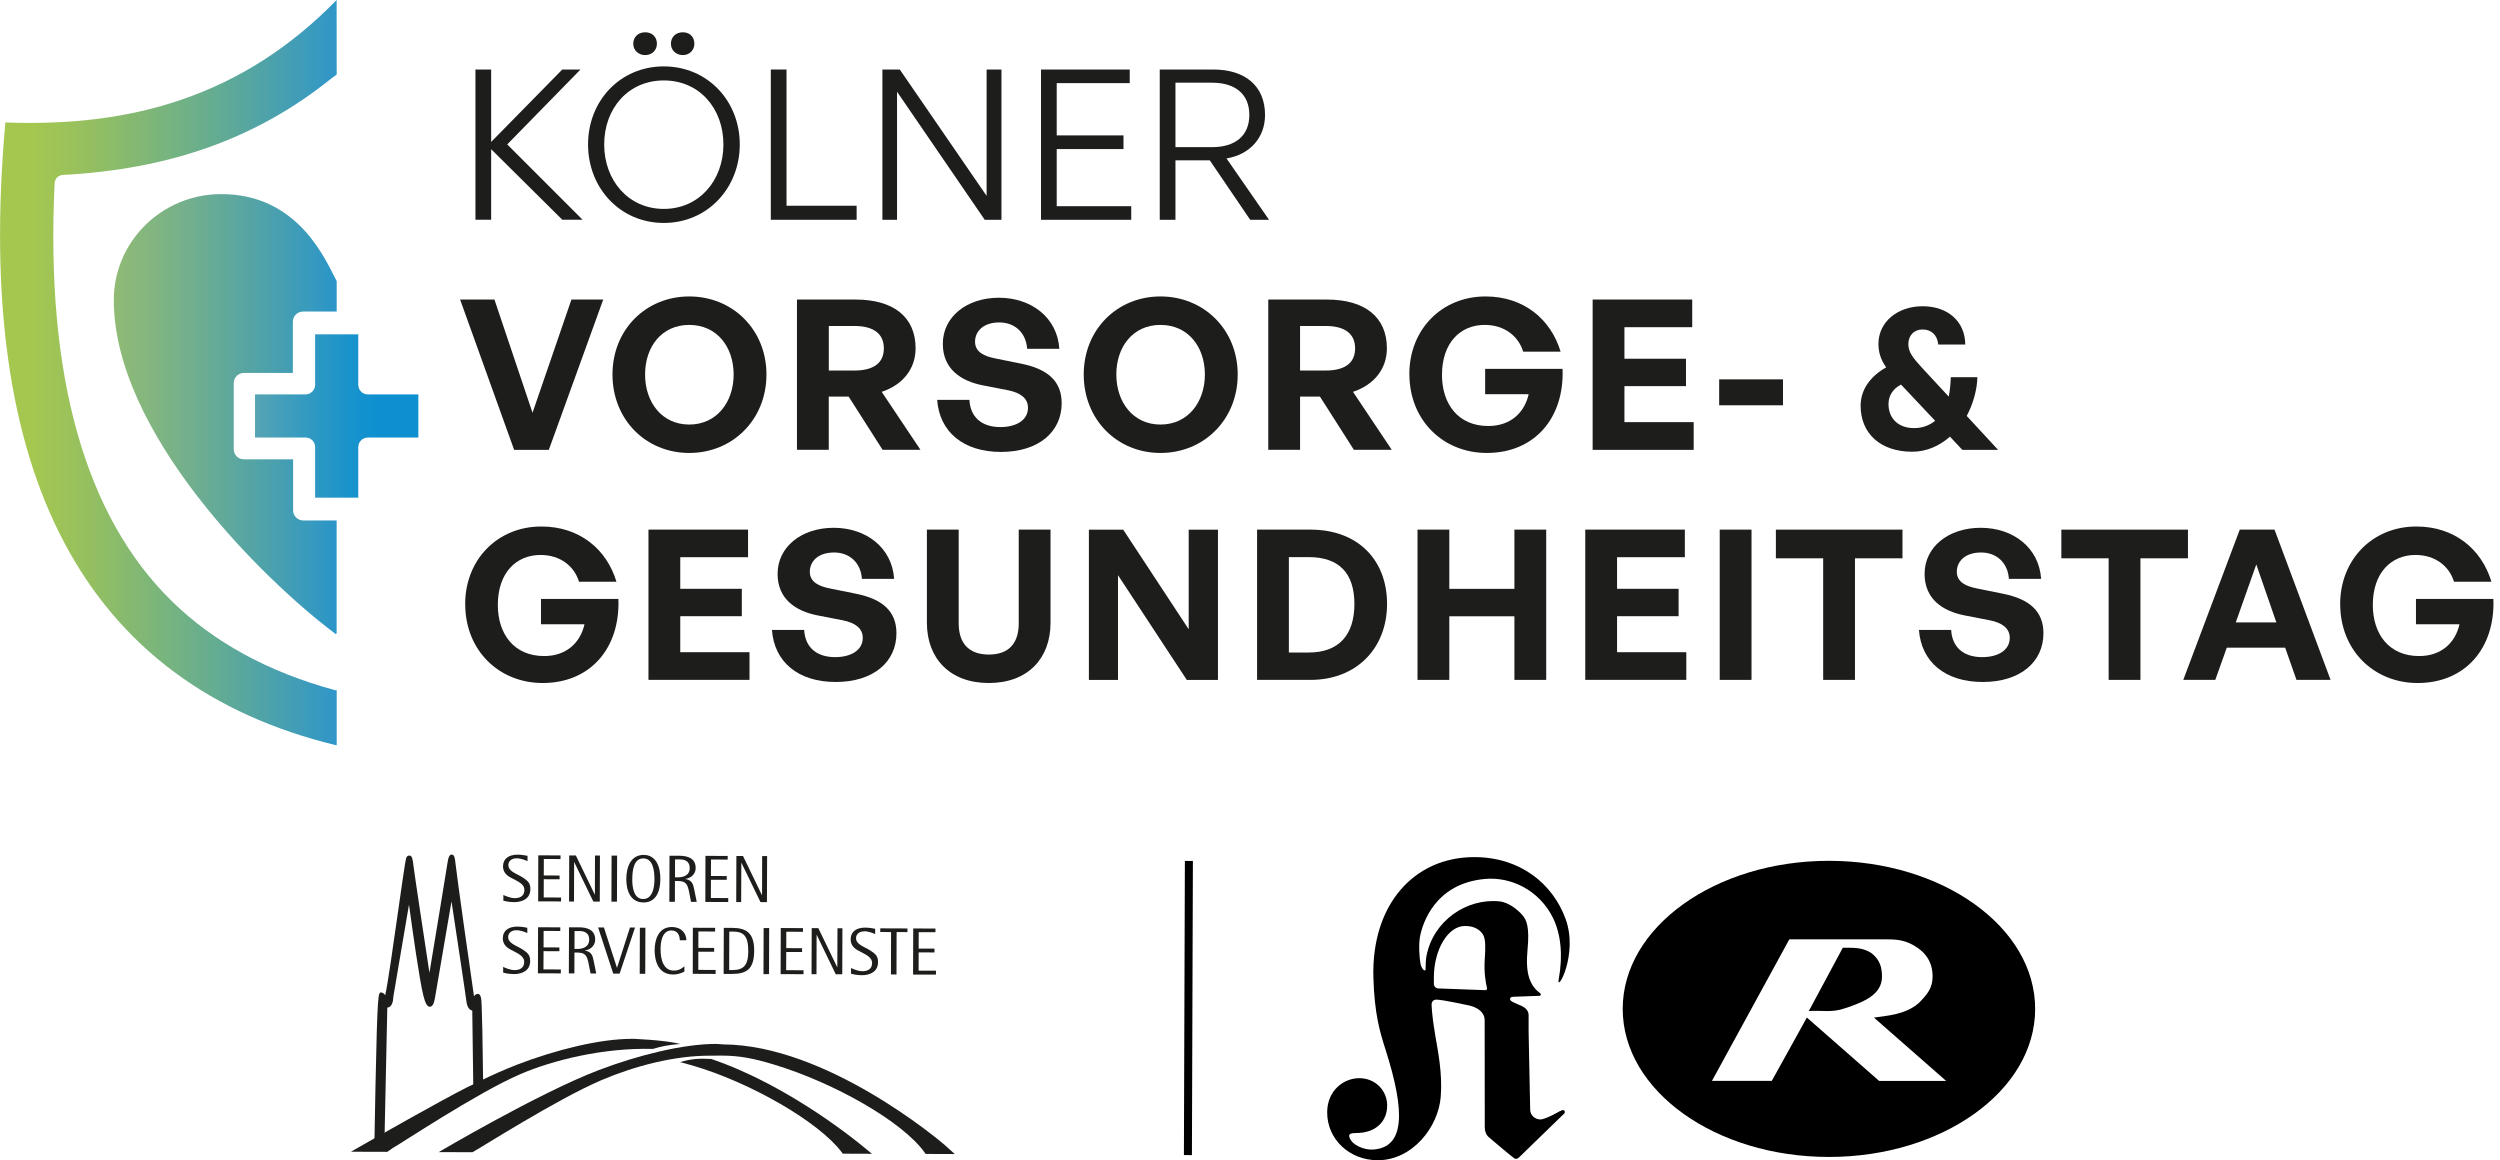 <?xml version="1.0" encoding="UTF-8"?>
<svg id="Ebene_2" data-name="Ebene 2" xmlns="http://www.w3.org/2000/svg" xmlns:xlink="http://www.w3.org/1999/xlink" viewBox="0 0 464.67 215.62">
  <defs>
    <style>
      .cls-1 {
        fill: none;
      }

      .cls-2 {
        fill: #1d1d1b;
      }

      .cls-3 {
        fill: url(#Unbenannter_Verlauf_64);
      }

      .cls-4 {
        fill: url(#Unbenannter_Verlauf_68);
      }

      .cls-5 {
        fill: url(#Unbenannter_Verlauf_71);
      }
    </style>
    <linearGradient id="Unbenannter_Verlauf_71" data-name="Unbenannter Verlauf 71" x1="0" y1="69.26" x2="62.57" y2="69.26" gradientUnits="userSpaceOnUse">
      <stop offset=".1" stop-color="#a5c750"/>
      <stop offset=".28" stop-color="#93bf62"/>
      <stop offset=".64" stop-color="#64ac92"/>
      <stop offset="1" stop-color="#3096c9"/>
    </linearGradient>
    <linearGradient id="Unbenannter_Verlauf_64" data-name="Unbenannter Verlauf 64" x1="47.4" y1="77.32" x2="77.76" y2="77.32" gradientUnits="userSpaceOnUse">
      <stop offset="0" stop-color="#57a4b3"/>
      <stop offset=".27" stop-color="#379bbf"/>
      <stop offset=".57" stop-color="#1993cb"/>
      <stop offset=".74" stop-color="#0e90d0"/>
    </linearGradient>
    <linearGradient id="Unbenannter_Verlauf_68" data-name="Unbenannter Verlauf 68" x1="21.15" y1="76.97" x2="62.58" y2="76.97" gradientUnits="userSpaceOnUse">
      <stop offset="0" stop-color="#90bb75"/>
      <stop offset=".23" stop-color="#7db384"/>
      <stop offset=".7" stop-color="#4ca1ac"/>
      <stop offset="1" stop-color="#2a95c9"/>
    </linearGradient>
  </defs>
  <g id="Ebene_1-2" data-name="Ebene 1">
    <g>
      <path class="cls-2" d="M88.37,40.85V12.92h2.92v13.46l13.22-13.46h3.38l-13.61,13.92,14,14h-3.77l-13.22-13.11v13.11h-2.92Z"/>
      <path class="cls-2" d="M109.3,26.85c0-8.13,5.99-14.51,14.08-14.51s14.12,6.38,14.12,14.51-6.03,14.59-14.12,14.59-14.08-6.46-14.08-14.59ZM134.46,26.85c0-6.69-4.47-11.9-11.08-11.9s-11.08,5.21-11.08,11.9,4.51,11.98,11.08,11.98,11.08-5.29,11.08-11.98ZM119.92,10.24c-1.28,0-2.22-.93-2.22-2.1,0-1.28.93-2.14,2.22-2.14s2.18.86,2.18,2.14c0,1.17-.89,2.1-2.18,2.1ZM126.92,10.24c-1.28,0-2.22-.93-2.22-2.1,0-1.28.93-2.14,2.22-2.14s2.14.86,2.14,2.14c0,1.17-.89,2.1-2.14,2.1Z"/>
      <path class="cls-2" d="M143.27,40.85V12.92h2.92v25.32h13.03v2.61h-15.95Z"/>
      <path class="cls-2" d="M166.73,17.05v23.8h-2.72V12.92h3.23l16.14,23.49V12.92h2.76v27.93h-3.11l-16.3-23.8Z"/>
      <path class="cls-2" d="M210.25,40.85h-16.76V12.92h16.49v2.53h-13.57v9.72h12.41v2.53h-12.41v10.62h13.85v2.53Z"/>
      <path class="cls-2" d="M215.56,40.85V12.92h9.96c5.91,0,9.61,3.07,9.61,8.44,0,4.2-2.76,7.35-7.16,8.09l7.9,11.4h-3.5l-7.51-11.05h-6.38v11.05h-2.92ZM218.48,27.35h6.81c4.28,0,6.92-2.1,6.92-5.99s-2.64-5.99-6.92-5.99h-6.81v11.98Z"/>
      <path class="cls-2" d="M102.02,83.61h-6.46l-10.04-27.93h6.38l7.08,21.04,7.23-21.04h5.91l-10.11,27.93Z"/>
      <path class="cls-2" d="M113.84,69.61c0-8.36,6.22-14.51,14.27-14.51s14.35,6.15,14.35,14.51-6.26,14.58-14.35,14.58-14.27-6.22-14.27-14.58ZM136.36,69.61c0-5.13-3.11-9.22-8.25-9.22s-8.21,4.08-8.21,9.22,3.11,9.3,8.21,9.3,8.25-4.16,8.25-9.3Z"/>
      <path class="cls-2" d="M148.13,83.61v-27.93h10.93c7.04,0,11.12,3.27,11.12,9.06,0,3.77-2.33,6.77-6.3,8.09l7.2,10.77h-7.04l-6.3-9.88h-3.7v9.88h-5.91ZM154.05,68.87h4.75c3.58,0,5.48-1.4,5.48-4.12s-1.91-4.16-5.48-4.16h-4.75v8.28Z"/>
      <path class="cls-2" d="M186.05,84c-7.04,0-11.44-3.77-11.86-9.68h5.99c.16,3.07,2.14,5.06,5.76,5.06,2.99,0,5.13-1.32,5.13-3.58,0-1.75-1.36-2.8-3.73-3.27l-4.59-.89c-4.24-.82-7.51-3.11-7.51-7.74,0-4.98,4.4-8.56,10.42-8.56s10.85,3.66,11.24,9.49h-5.99c-.19-2.92-2.22-4.9-5.17-4.9s-4.51,1.63-4.51,3.58,1.75,2.72,3.77,3.11l4.78.97c4.9.97,7.55,3.23,7.55,7.35,0,5.33-4.28,9.06-11.28,9.06Z"/>
      <path class="cls-2" d="M201.43,69.61c0-8.36,6.22-14.51,14.27-14.51s14.35,6.15,14.35,14.51-6.26,14.58-14.35,14.58-14.27-6.22-14.27-14.58ZM223.95,69.61c0-5.13-3.11-9.22-8.25-9.22s-8.21,4.08-8.21,9.22,3.11,9.3,8.21,9.3,8.25-4.16,8.25-9.3Z"/>
      <path class="cls-2" d="M235.73,83.61v-27.93h10.93c7.04,0,11.12,3.27,11.12,9.06,0,3.77-2.33,6.77-6.3,8.09l7.2,10.77h-7.04l-6.3-9.88h-3.7v9.88h-5.91ZM241.64,68.87h4.75c3.58,0,5.48-1.4,5.48-4.12s-1.91-4.16-5.48-4.16h-4.75v8.28Z"/>
      <path class="cls-2" d="M261.95,69.53c0-8.25,5.99-14.43,14.16-14.43,7.08,0,12.13,4.2,13.96,10.27h-6.96c-.86-2.84-3.42-4.98-7.16-4.98-4.51,0-7.93,3.31-7.93,9.3,0,5.37,2.99,9.49,8.6,9.49,4.12,0,6.73-2.45,7.51-5.91h-8.09v-4.71h14.39c.35,9.1-5.17,15.63-14.08,15.63-8.09,0-14.39-6.03-14.39-14.66Z"/>
      <path class="cls-2" d="M314.81,83.61h-18.79v-27.93h18.51v5.13h-12.6v5.87h11.44v5.09h-11.44v6.69h12.87v5.13Z"/>
      <path class="cls-2" d="M319.54,75.33v-4.82h11.86v4.82h-11.86Z"/>
      <path class="cls-2" d="M362.2,73.73c.23-1.13.35-2.37.39-3.62h4.94c-.04,2.33-.82,5.02-1.98,7.2l5.83,6.3h-6.65l-2.29-2.45c-2.1,1.83-4.47,2.8-7.04,2.8-5.83,0-9.57-3.34-9.57-8.56,0-2.96,1.79-5.45,4.75-7.12-.97-1.36-1.44-2.76-1.44-4.36,0-4.04,3.5-7,8.21-7s7.9,2.84,7.93,7.12h-5.02c-.19-1.83-1.32-2.8-2.92-2.8s-2.64,1.13-2.64,2.72c0,1.44.78,2.49,2.53,4.39l4.98,5.37ZM355.79,79.57c1.44,0,2.8-.47,3.89-1.36l-6.34-6.73c-1.44.74-2.33,2.02-2.33,3.62,0,2.49,1.63,4.47,4.78,4.47Z"/>
      <path class="cls-2" d="M86.46,112.29c0-8.25,5.99-14.43,14.16-14.43,7.08,0,12.14,4.2,13.96,10.27h-6.96c-.86-2.84-3.42-4.98-7.16-4.98-4.51,0-7.93,3.31-7.93,9.3,0,5.37,3,9.49,8.6,9.49,4.12,0,6.73-2.45,7.51-5.91h-8.09v-4.71h14.39c.35,9.1-5.17,15.63-14.08,15.63-8.09,0-14.39-6.03-14.39-14.66Z"/>
      <path class="cls-2" d="M139.32,126.37h-18.79v-27.93h18.51v5.13h-12.6v5.87h11.44v5.09h-11.44v6.69h12.87v5.13Z"/>
      <path class="cls-2" d="M155.34,126.76c-7.04,0-11.44-3.77-11.86-9.68h5.99c.16,3.07,2.14,5.06,5.76,5.06,2.99,0,5.13-1.32,5.13-3.58,0-1.75-1.36-2.8-3.73-3.27l-4.59-.89c-4.24-.82-7.51-3.11-7.51-7.74,0-4.98,4.4-8.56,10.42-8.56s10.85,3.66,11.24,9.49h-5.99c-.19-2.92-2.22-4.9-5.17-4.9s-4.51,1.63-4.51,3.58,1.75,2.72,3.77,3.11l4.78.97c4.9.97,7.55,3.23,7.55,7.35,0,5.33-4.28,9.06-11.28,9.06Z"/>
      <path class="cls-2" d="M195.26,115.75c0,6.61-4.2,11.2-11.47,11.2s-11.51-4.59-11.51-11.2v-17.31h5.91v17.42c0,3.46,1.67,5.8,5.6,5.8s5.56-2.33,5.56-5.8v-17.42h5.91v17.31Z"/>
      <path class="cls-2" d="M207.8,106.89v19.49h-5.41v-27.93h6.38l12.17,18.51v-18.51h5.44v27.93h-5.79l-12.8-19.49Z"/>
      <path class="cls-2" d="M233.65,126.37v-27.93h9.92c8.87,0,14.24,5.68,14.24,13.81s-5.56,14.12-14.24,14.12h-9.92ZM239.56,121.28h3.7c5.56,0,8.48-3.23,8.48-9.02s-2.92-8.71-8.48-8.71h-3.7v17.74Z"/>
      <path class="cls-2" d="M263.47,126.37v-27.93h5.91v11.01h12.1v-11.01h5.91v27.93h-5.91v-11.82h-12.1v11.82h-5.91Z"/>
      <path class="cls-2" d="M313.44,126.37h-18.79v-27.93h18.51v5.13h-12.6v5.87h11.44v5.09h-11.44v6.69h12.87v5.13Z"/>
      <path class="cls-2" d="M319.64,126.37v-27.93h5.91v27.93h-5.91Z"/>
      <path class="cls-2" d="M338.87,126.37v-22.6h-8.79v-5.33h23.53v5.33h-8.83v22.6h-5.91Z"/>
      <path class="cls-2" d="M368.53,126.76c-7.04,0-11.43-3.77-11.86-9.68h5.99c.16,3.07,2.14,5.06,5.76,5.06,3,0,5.13-1.32,5.13-3.58,0-1.75-1.36-2.8-3.73-3.27l-4.59-.89c-4.24-.82-7.51-3.11-7.51-7.74,0-4.98,4.4-8.56,10.42-8.56s10.85,3.66,11.24,9.49h-5.99c-.19-2.92-2.22-4.9-5.17-4.9s-4.51,1.63-4.51,3.58,1.75,2.72,3.77,3.11l4.78.97c4.9.97,7.55,3.23,7.55,7.35,0,5.33-4.28,9.06-11.28,9.06Z"/>
      <path class="cls-2" d="M391.93,126.37v-22.6h-8.79v-5.33h23.53v5.33h-8.83v22.6h-5.91Z"/>
      <path class="cls-2" d="M424.74,120.38h-10.85l-2.14,5.99h-5.95l10.5-27.93h6.46l10.42,27.93h-6.34l-2.1-5.99ZM415.56,115.68h7.54l-3.73-10.77-3.81,10.77Z"/>
      <path class="cls-2" d="M434.96,112.29c0-8.25,5.99-14.43,14.16-14.43,7.08,0,12.13,4.2,13.96,10.27h-6.96c-.86-2.84-3.42-4.98-7.16-4.98-4.51,0-7.93,3.31-7.93,9.3,0,5.37,2.99,9.49,8.6,9.49,4.12,0,6.73-2.45,7.51-5.91h-8.09v-4.71h14.39c.35,9.1-5.17,15.63-14.08,15.63-8.09,0-14.39-6.03-14.39-14.66Z"/>
    </g>
    <path class="cls-5" d="M62.57,0c-8.58,8.78-18.12,14.87-28.91,18.55-9.57,3.28-20.27,4.67-32.66,4.21-5.93,65.52,14.77,104.44,61.48,115.76.03,0,.07-.02.1-.03v-10.2c-.16,0-.32,0-.46-.05-12.26-3.35-22.39-8.88-30.14-16.46-16.2-15.83-23.55-42-21.83-77.74.03-.83.7-1.46,1.49-1.52,19.58-1.03,35.91-6.62,49.92-17.92.31-.24.53-.39,1.02-.74"/>
    <path class="cls-3" d="M68.37,73.31c-1,0-1.78-.82-1.78-1.78v-9.39h-8.02v9.39c0,.97-.82,1.78-1.78,1.78h-9.39v8.02h9.39c1,0,1.78.78,1.78,1.78v9.39h8.02v-9.39c0-.97.78-1.78,1.78-1.78h9.39v-8.02h-9.39Z"/>
    <path class="cls-4" d="M54.48,94.85v-9.48h-9.15c-1.06,0-1.89-.83-1.89-1.89v-12.27c0-1.02.83-1.89,1.89-1.89h9.1v-9.52c.01-1.06.84-1.89,1.9-1.89h6.25v-5.66c-1.85-3.36-6.88-16.35-21.72-16.17-10.85.13-19.71,8.85-19.71,19.71,0,24.53,27.54,51.8,41.26,62.07.05-.05.1-.1.16-.16v-20.96s-6.2,0-6.2,0c-1.02,0-1.89-.83-1.89-1.89Z"/>
    <polygon points="221.54 214.7 220.05 214.69 220.23 160.02 221.72 160.02 221.54 214.7 221.54 214.7"/>
    <g>
      <path class="cls-1" d="M106.77,176.38h.57c.77,0,2.16-.25,2.16-1.73,0-1.39-1.1-1.59-1.82-1.59h-.91s-.01,3.32-.01,3.32Z"/>
      <path class="cls-1" d="M128.2,161.34c0-1.39-1.1-1.59-1.82-1.59h-.91s-.01,3.32-.01,3.32h.57c.77,0,2.16-.25,2.17-1.73Z"/>
      <path class="cls-1" d="M119.56,159.55c-1.72,0-2.04,2.08-2.05,3.92,0,1.49.3,3.63,2.02,3.63s2.09-2.13,2.1-3.62c0-1.84-.34-3.92-2.07-3.93Z"/>
      <path class="cls-1" d="M135.54,180.29h.65c2.14,0,2.9-1.03,2.9-3.46,0-3-.96-3.68-2.88-3.68h-.65s-.02,7.15-.02,7.15Z"/>
      <path class="cls-1" d="M104.62,178.57c-.38,0-.46.43-.47.58h.89c0-.2-.06-.58-.43-.58Z"/>
      <path class="cls-1" d="M96.86,180.79c.44,0,.5-.65.5-1.12s-.05-1.12-.49-1.13-.49.65-.49,1.12.05,1.12.48,1.13Z"/>
      <path class="cls-2" d="M93.49,160.98c0,1.13.66,1.72,1.42,2.13,1.26.7,2.57,1.13,2.56,2.33,0,.98-.69,1.5-1.77,1.5-.83,0-1.7-.39-2.14-.6v1.07c.21.06.98.26,1.98.27,1.69,0,3.03-.73,3.04-2.42,0-1.12-.45-1.52-1.38-2.14-1.13-.75-2.71-1.1-2.71-2.34,0-.73.61-1.25,1.51-1.25.83,0,1.66.35,2.05.53v-.99c-.34-.08-1.18-.21-1.85-.22-1.64,0-2.7.77-2.7,2.15Z"/>
      <polygon class="cls-2" points="100.03 167.54 104.28 167.55 104.29 166.82 101.06 166.81 101.07 163.42 104.01 163.43 104.01 162.73 101.07 162.72 101.08 159.66 104.18 159.67 104.19 158.99 100.05 158.98 100.03 167.54"/>
      <polygon class="cls-2" points="105.8 159 105.77 167.56 106.69 167.56 106.71 160.26 106.74 160.26 110.28 167.57 111.48 167.58 111.51 159.01 110.59 159.01 110.57 166.26 110.54 166.26 107.03 159 105.8 159"/>
      <rect class="cls-2" x="109.88" y="162.79" width="8.56" height="1.03" transform="translate(-49.51 276.93) rotate(-89.81)"/>
      <path class="cls-2" d="M119.64,158.9c-2.33,0-3.22,2.14-3.23,4.47s.87,4.36,3.2,4.37c2.35,0,3.12-2.1,3.13-4.35s-.76-4.48-3.1-4.49ZM119.54,167.1c-1.72,0-2.03-2.14-2.02-3.63,0-1.84.32-3.92,2.05-3.92s2.08,2.09,2.07,3.93c0,1.49-.36,3.62-2.1,3.62Z"/>
      <path class="cls-2" d="M129.3,161.33c0-1.84-1.53-2.26-2.97-2.27h-1.89s-.03,8.56-.03,8.56h1.03s.01-3.87.01-3.87h.47c1.54,0,1.86.5,2.18,2.13l.34,1.75h1.06s-.44-2.16-.44-2.16c-.21-1.04-.35-1.88-1.69-2.09v-.02c.65-.06,1.93-.59,1.93-2.03ZM126.03,163.07h-.57s.01-3.33.01-3.33h.91c.72,0,1.82.21,1.82,1.6,0,1.48-1.4,1.73-2.17,1.73Z"/>
      <polygon class="cls-2" points="135.25 159.77 135.26 159.09 131.12 159.08 131.1 167.64 135.35 167.66 135.36 166.92 132.13 166.91 132.14 163.52 135.08 163.53 135.08 162.83 132.14 162.82 132.15 159.76 135.25 159.77"/>
      <polygon class="cls-2" points="141.64 166.36 141.61 166.36 138.1 159.1 136.87 159.1 136.84 167.66 137.76 167.66 137.79 160.37 137.81 160.37 141.35 167.67 142.55 167.68 142.58 159.11 141.66 159.11 141.64 166.36"/>
      <path class="cls-2" d="M93.45,174.35c0,1.13.66,1.72,1.42,2.13,1.26.7,2.57,1.13,2.56,2.33,0,.98-.69,1.5-1.77,1.5-.83,0-1.7-.39-2.14-.6v1.07c.21.06.98.26,1.98.27,1.69,0,3.03-.73,3.04-2.42,0-1.12-.45-1.52-1.38-2.14-1.13-.75-2.71-1.1-2.71-2.34,0-.73.61-1.25,1.51-1.25.83,0,1.66.35,2.05.53v-.99c-.34-.08-1.18-.21-1.85-.22-1.64,0-2.7.77-2.7,2.15Z"/>
      <polygon class="cls-2" points="99.98 180.91 104.24 180.92 104.24 180.19 101.01 180.18 101.03 176.79 103.97 176.8 103.97 176.1 101.03 176.09 101.04 173.03 104.14 173.04 104.14 172.36 100.01 172.35 99.98 180.91"/>
      <path class="cls-2" d="M105.76,172.36l-.03,8.56h1.03s.01-3.87.01-3.87h.47c1.54,0,1.86.5,2.18,2.13l.34,1.75h1.06s-.44-2.16-.44-2.16c-.21-1.04-.35-1.88-1.69-2.09v-.02c.65-.06,1.93-.59,1.93-2.03,0-1.84-1.53-2.26-2.97-2.27h-1.89ZM109.51,174.65c0,1.48-1.4,1.73-2.16,1.73h-.57s.01-3.33.01-3.33h.91c.72,0,1.82.21,1.82,1.6Z"/>
      <polygon class="cls-2" points="114.69 179.87 114.67 179.87 112.25 172.39 111.17 172.38 113.98 180.96 115.17 180.96 118.03 172.4 117.09 172.4 114.69 179.87"/>
      <rect class="cls-2" x="115.13" y="176.18" width="8.56" height="1.03" transform="translate(-57.66 295.54) rotate(-89.81)"/>
      <path class="cls-2" d="M121.67,176.54c0,2.27.79,4.58,3.44,4.59.96,0,1.69-.32,2.1-.55v-.97c-.46.35-.92.79-1.99.79-1.86,0-2.45-1.97-2.44-4,0-1.25.26-3.46,2.02-3.46,1.23,0,1.55,1.04,1.55,1.82h1.22c0-1.3-.94-2.46-2.69-2.46-2.62,0-3.2,2.62-3.2,4.25Z"/>
      <polygon class="cls-2" points="128.76 181 133.01 181.02 133.01 180.28 129.79 180.27 129.8 176.89 132.74 176.9 132.74 176.19 129.8 176.18 129.81 173.13 132.91 173.14 132.92 172.45 128.78 172.44 128.76 181"/>
      <path class="cls-2" d="M134.53,172.46l-.03,8.56h1.41c2.61.01,4.26-.63,4.27-4.31.01-3.24-1.39-4.24-4.11-4.25h-1.55ZM139.08,176.83c0,2.43-.77,3.47-2.9,3.47h-.65s.02-7.15.02-7.15h.65c1.92,0,2.89.68,2.88,3.69Z"/>
      <rect class="cls-2" x="138.15" y="176.25" width="8.56" height="1.03" transform="translate(-34.8 318.62) rotate(-89.81)"/>
      <polygon class="cls-2" points="149.25 172.51 145.12 172.49 145.09 181.06 149.35 181.07 149.35 180.34 146.12 180.33 146.14 176.94 149.08 176.95 149.08 176.24 146.14 176.23 146.15 173.18 149.25 173.19 149.25 172.51"/>
      <polygon class="cls-2" points="151.81 173.78 155.34 181.09 156.55 181.09 156.58 172.53 155.66 172.53 155.63 179.77 155.61 179.77 152.1 172.51 150.87 172.51 150.84 181.07 151.76 181.08 151.78 173.78 151.81 173.78"/>
      <path class="cls-2" d="M160.61,173.09c.83,0,1.66.35,2.05.53v-.99c-.34-.08-1.18-.21-1.85-.22-1.64,0-2.7.77-2.7,2.15,0,1.13.66,1.72,1.42,2.13,1.26.7,2.57,1.13,2.56,2.33,0,.98-.69,1.5-1.77,1.5-.83,0-1.7-.39-2.14-.6v1.07c.21.06.98.26,1.98.27,1.69,0,3.03-.73,3.04-2.42,0-1.12-.45-1.52-1.38-2.14-1.13-.75-2.71-1.1-2.71-2.34,0-.73.61-1.25,1.51-1.25Z"/>
      <polygon class="cls-2" points="166.63 181.13 166.65 173.24 168.66 173.25 168.67 172.57 163.62 172.55 163.61 173.23 165.62 173.24 165.6 181.12 166.63 181.13"/>
      <polygon class="cls-2" points="173.87 173.27 173.87 172.59 169.74 172.57 169.71 181.14 173.96 181.15 173.97 180.42 170.74 180.41 170.75 177.02 173.69 177.03 173.69 176.32 170.75 176.31 170.76 173.26 173.87 173.27"/>
    </g>
    <g>
      <path class="cls-2" d="M156.47,214.19l.18.24,5.41.02-1.26-1.04c-.74-.61-13.81-11.57-28.59-16.58-2.09-.12-3.8-.06-5.78.59.42.11,1.65.43,2.1.57,10.97,3.17,23.76,10.59,27.94,16.2Z"/>
      <path class="cls-2" d="M117.37,193.09c-5.9,0-14.08,2.04-21.14,4.75-2.26.87-4.71,1.96-7.16,3.14-.64.37-1.29.7-1.98.97-4.96,2.48-18.52,10.21-18.52,10.21-.33.18-3.34,1.91-3.34,1.91l6.75.02,1.08-.75c.95-.45,15.56-10.21,23.65-13.69,5.96-2.57,15.38-4.94,24.64-4.69,1.53-.45,2.73-.73,5.09-.92-2.92-.76-9.06-.97-9.06-.97Z"/>
      <path class="cls-2" d="M89.79,200.63c-.13-9.27-.14-10.24-.26-13.63-.05-1.57-.17-2.27-.75-2.27-.27,0-.47.19-.68.43-.4-2.56-3.3-23.11-3.46-24.84-.08-.92-.23-1.48-.69-1.48-.39,0-.61.41-.76,1.46-.16,1.13-2.44,14.91-3.37,20.51-.83-5.44-2.81-18.54-2.96-19.83-.15-1.26-.23-1.96-.78-1.96-.18,0-.32.09-.42.17-.21.17-.25.2-1.72,10.57-.83,5.84-1.95,13.7-2.35,15.23,0,0,0,0,0-.01-.12-.17-.31-.43-.67-.51h-.09c-.52-.01-.68-.01-1.04,17.38-.07,3.58-.14,7.18-.19,10.14.91-.21,1.77-.57,2.33-1.13-.15.09-.3.18-.45.26l.51-23.84c.23-.02.44-.11.6-.28.5-.51.51-1.57.5-1.62l2.93-17.25c.62,4.56,1.95,14.07,2.66,16.88.38,1.51.72,2.1,1.21,2.11s.8-.58.97-1.72l3.06-17.86c.78,5.16,2.62,17.29,2.77,18.57.15,1.27.7,1.64,1.09,1.73l.19,14.3c-.08.04-.15.08-.23.11.05.02.1.06.15.08.63-.58,1.28-1.03,1.89-1.49,0-.07,0-.15,0-.22Z"/>
      <path class="cls-2" d="M134.33,194.11l-1.26-.08c-6.07,0-14.49,2.09-21.76,4.86-11.14,4.24-29.77,15.25-29.77,15.25l6.27.02c.98-.46,15.66-9.85,23.99-13.4,6.14-2.62,13.56-4.56,20.07-4.54l2.24-.02c3.38.02,5.9.5,9.82,1.69,10.96,3.32,23.76,10.48,27.94,16.34l.18.25,5.41.02-1.86-1.68c-.96-.83-22.01-18.64-41.26-18.7Z"/>
    </g>
    <g>
      <g>
        <path d="M349.8,181.52c0-1.73-.39-3.1-1.91-4.33-1.53-1.04-3.07-1.04-4.98-1.04h-.39l-6.32,11.77c2.5-.17,4.21.35,6.71-.51,3.64-1.2,6.89-2.59,6.89-5.88"/>
        <path d="M349.26,200.9l-13.42-11.77-6.52,11.77h-11.12l14.38-26.31h17.44c2.1,0,3.64,0,5.55,1.05,2.48,1.38,3.64,3.29,3.64,5.88,0,2.07-.97,3.29-2.5,4.85-2.5,2.26-6.14,2.42-8.4,2.77l13.42,11.77h-12.46ZM339.94,160c-21.08,0-38.33,12.3-38.33,27.52s17.24,27.52,38.33,27.52,38.33-12.3,38.33-27.52-17.24-27.52-38.33-27.52"/>
      </g>
      <path d="M276.08,184.04l-8.72-.32c-.47,0-.85-.38-.85-.85v-1.13c-.01-5.24,2.62-9.63,5.78-9.63,1.92,0,2.87.84,3.35,1.59.48.75.49,2.47.34,4.36-.21,2.67.2,4.76.41,5.6.05.2-.11.38-.31.38M290.01,206.48s-2.76,1.63-3.75,1.59c-1.02-.04-1.85-.83-1.85-1.85l-.29-14.39v-3.18c0-.83-.68-1.4-1.3-1.68,0,0-1.2-.51-1.47-.65-.27-.14-.68-.29-.68-.65s.46-.41.82-.41l4.66-.17c.24-.01.33-.32.14-.46-1.94-1.44-2.8-3.62-2.37-8.13.41-4.24-.2-5.54-.95-6.41-.75-.87-2.5-2.38-4.26-2.55-6.08-.62-12.29,3.56-13.57,10.12-.13.68-.16,1.66-.17,2.51,0,.51-.78.1-.99-1.29-.12-.82-.41-3.57.08-5.39.37-1.36,2.32-9.24,11.94-10.12,4.91-.45,10.09,2.14,12.6,7.14,1.53,3.03,1.93,7.13,1.12,11.47-.52,2.8,3.72-4.49,1.27-11.19-2.39-6.53-8.42-11.48-16.97-11.48-11.26,0-19.13,8.89-18.75,22.37.19,6.74,1.21,10.15,2.25,13.39,3.74,11.72,3.59,18.24-2.37,18.6-1.55.09-3.87-.79-4.35-2.32-.05-.17-.07-.34.07-.51.13-.17.55-.24,1.12-.24,3.91,0,5.84-2.31,5.84-5.12s-2.22-5.08-5.18-5.08-5.97,2.34-5.97,6.36c0,4.98,4.11,8.89,9.4,8.89,6.45,0,11.27-6.15,11.71-11.82.34-4.41-.55-8.6-1.03-11.42-.67-3.92-.67-5.71-.67-5.71,0-.5.31-.9.9-.9,1.14,0,6.23,1.12,6.23,1.12,1.46.39,2.73,1.22,2.73,2.73l.02,19.47s-.13,1.39.61,2.12c0,0,3.44,2.96,4.56,3.81.19.15.36.34.62.34.2,0,.38-.08.52-.21l8.48-8.23c.27-.28-.03-.95-.73-.43"/>
    </g>
  </g>
</svg>